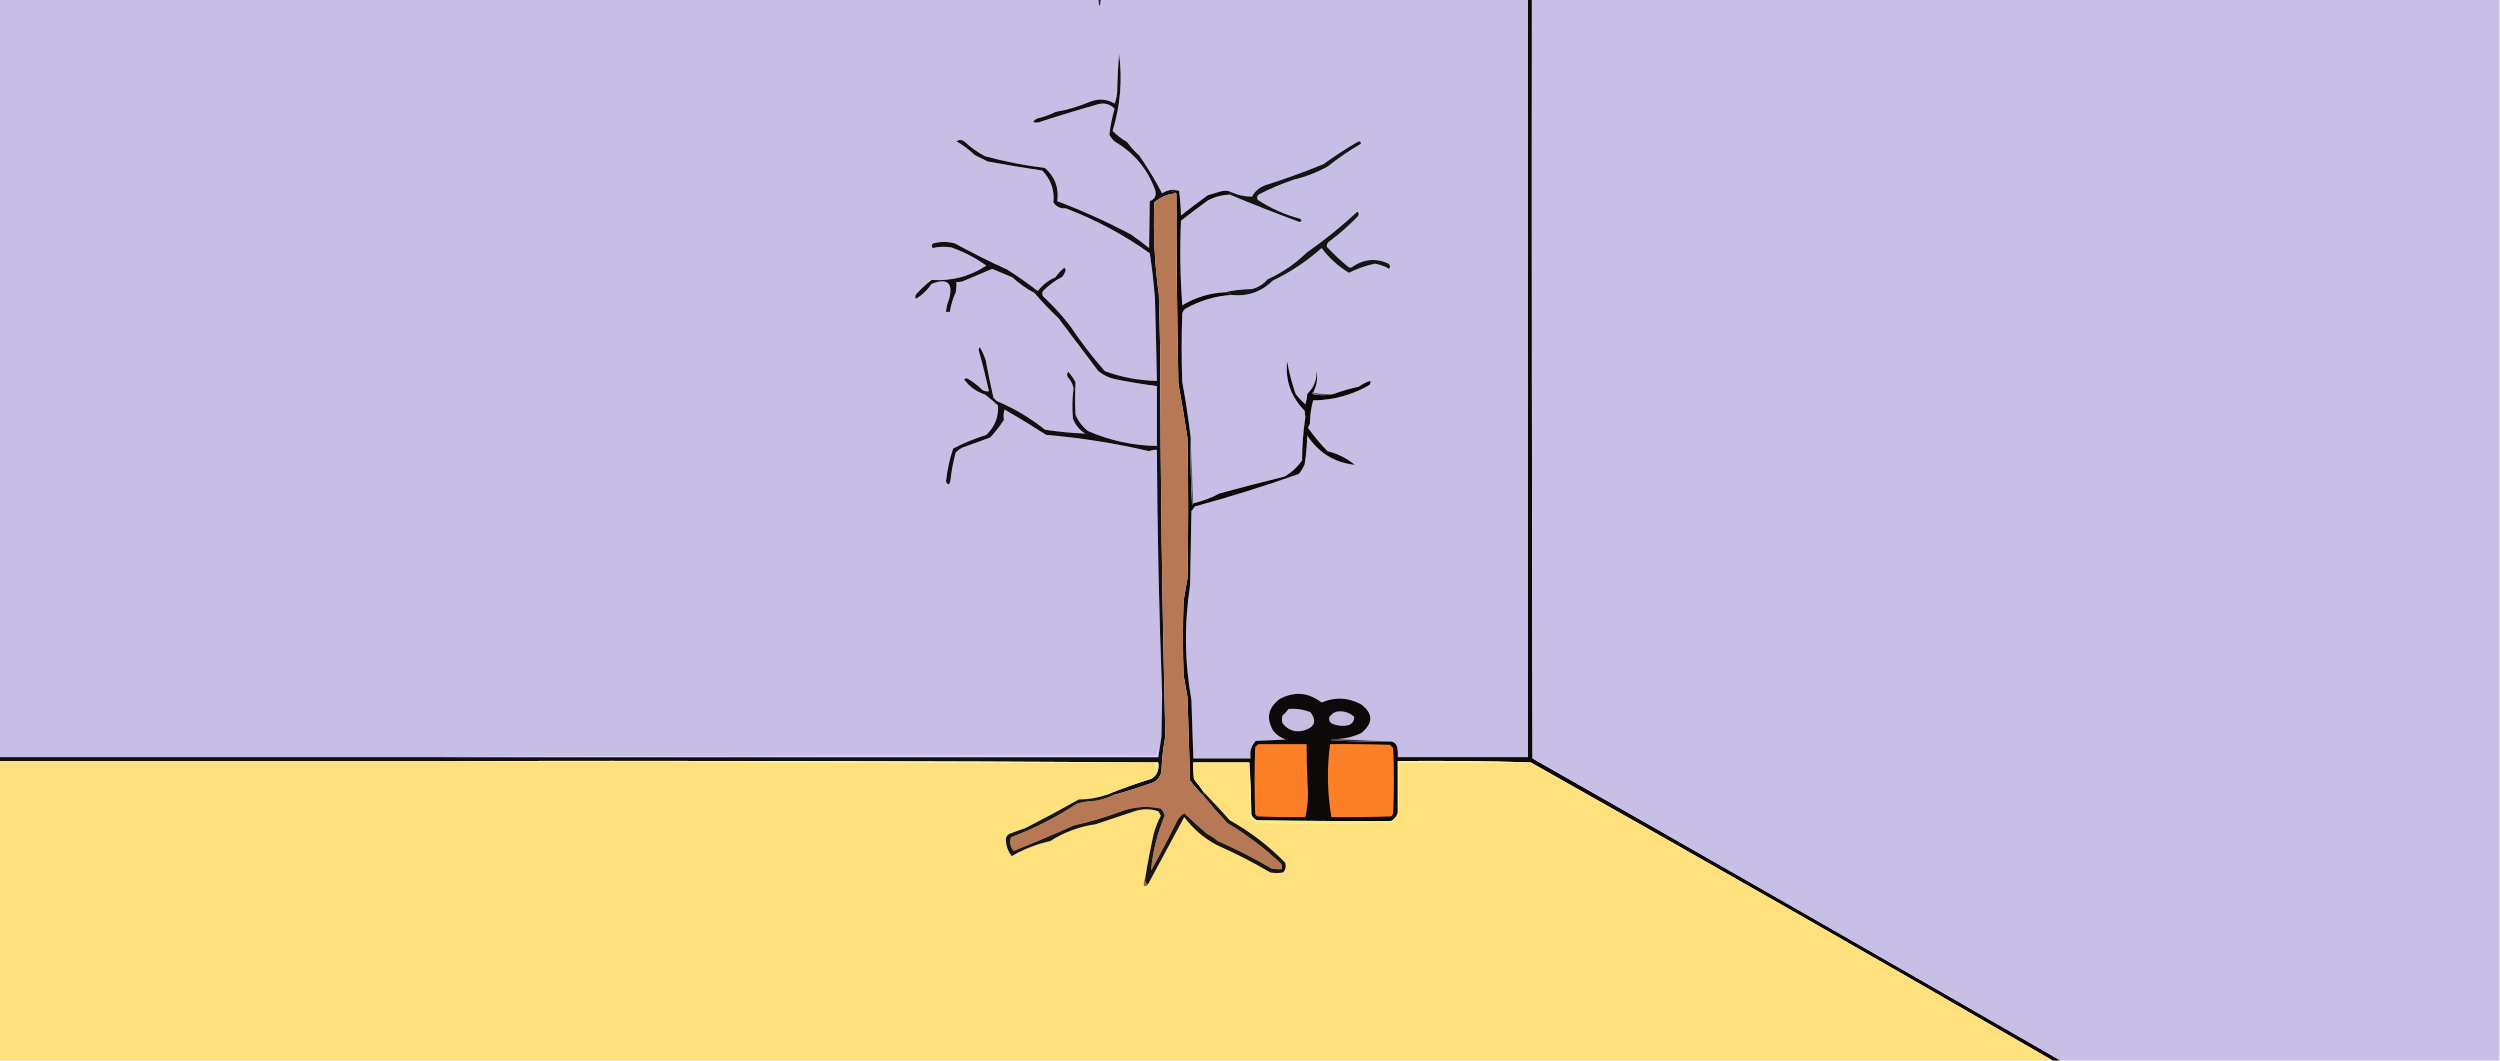 <?xml version="1.0" encoding="UTF-8"?>
<!DOCTYPE svg PUBLIC "-//W3C//DTD SVG 1.1//EN" "http://www.w3.org/Graphics/SVG/1.1/DTD/svg11.dtd">
<svg xmlns="http://www.w3.org/2000/svg" version="1.1" width="1920px" height="815px" style="shape-rendering:geometricPrecision; text-rendering:geometricPrecision; image-rendering:optimizeQuality; fill-rule:evenodd; clip-rule:evenodd" xmlns:xlink="http://www.w3.org/1999/xlink">
<g><path style="opacity:1" fill="#c7bee6" d="M -0.5,-0.5 C 280.833,-0.5 562.167,-0.5 843.5,-0.5C 844.167,6.167 844.833,6.167 845.5,-0.5C 954.833,-0.5 1064.17,-0.5 1173.5,-0.5C 1173.5,193.5 1173.5,387.5 1173.5,581.5C 1140.17,581.5 1106.83,581.5 1073.5,581.5C 1073.66,578.813 1073.5,576.146 1073,573.5C 1072.25,571.249 1070.75,569.916 1068.5,569.5C 1053.5,568.833 1038.5,568.167 1023.5,567.5C 1030.97,567.858 1038.3,566.358 1045.5,563C 1054.7,555.41 1054.7,548.077 1045.5,541C 1035.6,535.606 1025.43,535.106 1015,539.5C 1004.71,531.59 993.876,530.757 982.5,537C 973.744,543.785 972.244,551.952 978,561.5C 980.559,564.531 983.726,566.698 987.5,568C 979.833,568.333 972.167,568.667 964.5,569C 960.904,572.735 959.571,577.235 960.5,582.5C 945.833,582.5 931.167,582.5 916.5,582.5C 916,567.503 915.5,552.503 915,537.5C 909.773,508.247 909.44,478.914 914,449.5C 914.333,430.5 914.667,411.5 915,392.5C 915.956,391.421 916.789,390.255 917.5,389C 944.476,381.675 971.143,373.341 997.5,364C 999.377,361.749 1000.88,359.249 1002,356.5C 1003.08,349.209 1003.75,341.876 1004,334.5C 1012.71,347.764 1024.88,355.264 1040.5,357C 1034.31,351.906 1027.31,348.406 1019.5,346.5C 1014.02,340.869 1009.02,334.869 1004.5,328.5C 1005,327.5 1005.5,326.5 1006,325.5C 1006.1,319.373 1006.93,313.373 1008.5,307.5C 1024.18,307.291 1038.68,303.291 1052,295.5C 1052.48,294.552 1052.65,293.552 1052.5,292.5C 1049.29,293.44 1046.29,294.94 1043.5,297C 1036.92,298.391 1030.59,300.224 1024.5,302.5C 1018.97,302.821 1013.64,302.488 1008.5,301.5C 1011.36,296.205 1012.2,290.539 1011,284.5C 1011.44,291.608 1009.11,297.608 1004,302.5C 1003.82,305.226 1003.32,307.893 1002.5,310.5C 999.777,308.066 997.277,305.399 995,302.5C 992.197,294.371 990.031,286.038 988.5,277.5C 986.994,292.182 991.494,304.849 1002,315.5C 1002.17,317.167 1002.33,318.833 1002.5,320.5C 1000.85,331.384 1000.02,342.384 1000,353.5C 996.48,358.685 991.98,362.852 986.5,366C 969.809,370.117 953.143,374.45 936.5,379C 930.202,382.411 923.535,384.911 916.5,386.5C 915.833,369.833 915.167,353.167 914.5,336.5C 912.819,322.105 910.652,307.772 908,293.5C 907.333,275.833 907.333,258.167 908,240.5C 908.465,239.069 909.299,237.903 910.5,237C 921.395,230.921 933.062,227.421 945.5,226.5C 958.035,227.883 968.701,224.216 977.5,215.5C 991.203,208.962 1003.7,200.629 1015,190.5C 1020.78,198.282 1027.78,204.615 1036,209.5C 1042.36,206.321 1049.03,203.987 1056,202.5C 1059.88,203.238 1063.55,204.571 1067,206.5C 1067.78,205.056 1067.61,203.723 1066.5,202.5C 1056.77,198.033 1047.44,198.867 1038.5,205C 1037.5,205.667 1036.5,205.667 1035.5,205C 1029.77,200.281 1024.27,195.114 1019,189.5C 1018.84,187.613 1019.67,186.113 1021.5,185C 1028.95,179.391 1035.95,173.225 1042.5,166.5C 1043.83,165.167 1043.83,163.833 1042.5,162.5C 1030.27,173.888 1017.27,184.388 1003.5,194C 994.752,202.55 984.752,209.384 973.5,214.5C 970.345,218.25 966.345,220.75 961.5,222C 954.266,222.108 947.266,222.941 940.5,224.5C 928.804,225.102 917.971,228.435 908,234.5C 906.402,212.87 906.068,191.204 907,169.5C 913.744,164.212 920.577,159.045 927.5,154C 932.812,151.171 938.479,149.671 944.5,149.5C 962.04,156.839 979.874,163.839 998,170.5C 999.826,169.99 999.993,169.156 998.5,168C 986.852,164.899 976.019,160.066 966,153.5C 965.219,152.056 965.386,150.723 966.5,149.5C 975.179,144.993 984.179,141.16 993.5,138C 1002.56,135.867 1011.22,132.533 1019.5,128C 1027.6,121.538 1036.1,115.704 1045,110.5C 1045.43,109.4 1044.93,108.733 1043.5,108.5C 1034.2,113.821 1025.2,119.654 1016.5,126C 1002.06,131.944 987.391,137.278 972.5,142C 967.621,143.548 963.955,146.548 961.5,151C 955.94,151.016 950.607,149.85 945.5,147.5C 943.034,146.366 940.367,146.199 937.5,147C 934.167,148 930.833,149 927.5,150C 920.577,155.045 913.744,160.212 907,165.5C 906.828,158.987 906.328,152.653 905.5,146.5C 901.033,145.092 896.7,145.758 892.5,148.5C 887.295,138.46 881.461,128.793 875,119.5C 871.492,116.325 868.325,112.825 865.5,109C 861.384,106.625 857.718,103.792 854.5,100.5C 860.399,81.234 862.065,61.568 859.5,41.5C 858.668,51.15 858.168,60.816 858,70.5C 857.794,73.623 857.127,76.623 856,79.5C 850.158,76.068 843.991,75.568 837.5,78C 828.831,81.666 819.831,84.333 810.5,86C 806.05,88.261 801.383,89.928 796.5,91C 792.377,93.442 792.711,94.442 797.5,94C 812.746,89.022 828.079,84.356 843.5,80C 848.343,78.786 852.51,79.953 856,83.5C 854.083,90.018 852.75,96.685 852,103.5C 853.122,105.624 854.622,107.457 856.5,109C 871.012,117.543 881.179,129.71 887,145.5C 888.46,149.798 887.126,152.798 883,154.5C 882.76,166.538 882.593,178.538 882.5,190.5C 877.975,186.808 873.308,183.308 868.5,180C 850.079,170.316 831.246,161.816 812,154.5C 813.357,144.23 810.19,135.73 802.5,129C 786.943,127.074 771.609,124.074 756.5,120C 750.637,116.902 745.304,113.069 740.5,108.5C 738.5,107.167 736.5,107.167 734.5,108.5C 739.545,111.363 744.212,114.863 748.5,119C 751.833,120.667 755.167,122.333 758.5,124C 772.452,126.551 786.452,128.884 800.5,131C 807.131,137.894 809.964,146.06 809,155.5C 811.273,158.804 814.439,160.304 818.5,160C 841.542,168.769 863.042,180.269 883,194.5C 884.804,206.072 886.138,217.739 887,229.5C 887.605,250.499 888.105,271.499 888.5,292.5C 874.714,292.27 861.38,289.77 848.5,285C 838.901,274.07 830.067,262.57 822,250.5C 815.7,242.265 808.7,234.598 801,227.5C 800.333,226.167 800.333,224.833 801,223.5C 805.46,219.032 810.46,215.365 816,212.5C 817.076,210.933 817.909,209.266 818.5,207.5C 818.167,206.833 817.833,206.167 817.5,205.5C 814.828,207.673 812.494,210.173 810.5,213C 805.091,215.301 800.591,218.801 797,223.5C 789.429,217.631 781.596,212.131 773.5,207C 759.96,200.897 746.627,194.23 733.5,187C 727.875,185.417 722.208,185.417 716.5,187C 715.269,188.183 715.269,189.349 716.5,190.5C 721.111,189.39 725.778,189.223 730.5,190C 740.191,193.346 749.191,198.012 757.5,204C 744.817,212.333 730.817,216 715.5,215C 711.341,218.159 707.508,221.659 704,225.5C 702.759,226.877 702.592,228.21 703.5,229.5C 708.311,226.523 712.311,222.689 715.5,218C 727.543,213.305 732.043,217.138 729,229.5C 727.648,232.72 726.814,236.053 726.5,239.5C 727.5,239.5 728.5,239.5 729.5,239.5C 730.305,234.255 731.805,229.255 734,224.5C 734.497,221.854 734.664,219.187 734.5,216.5C 736.199,216.66 737.866,216.494 739.5,216C 747.022,212.828 754.522,209.661 762,206.5C 767.065,208.641 772.232,210.808 777.5,213C 782.603,217.725 788.269,221.725 794.5,225C 800.301,231.802 806.468,238.302 813,244.5C 823.198,258.024 833.365,271.524 843.5,285C 847.049,287.878 851.049,289.878 855.5,291C 866.434,293.267 877.434,295.1 888.5,296.5C 888.5,311.833 888.5,327.167 888.5,342.5C 869.96,342.161 852.294,338.327 835.5,331C 831.23,327.606 828.063,323.439 826,318.5C 825.595,310.147 825.595,301.813 826,293.5C 824.401,290.622 822.567,287.956 820.5,285.5C 819.386,286.723 819.219,288.056 820,289.5C 822.225,291.925 823.725,294.758 824.5,298C 823.451,305.814 823.284,313.647 824,321.5C 825.875,326.427 829.042,330.26 833.5,333C 823.146,332.582 812.812,331.582 802.5,330C 791.247,320.945 778.914,313.612 765.5,308C 764.667,307.167 763.833,306.333 763,305.5C 760.801,295.896 758.801,286.23 757,276.5C 755.794,273.052 754.294,269.719 752.5,266.5C 752.167,267.167 751.833,267.833 751.5,268.5C 754.482,279.096 757.149,289.763 759.5,300.5C 757.712,300.785 756.045,300.452 754.5,299.5C 751.146,296.168 747.479,293.335 743.5,291C 742.365,290.251 741.365,290.417 740.5,291.5C 744.56,297.037 749.893,300.87 756.5,303C 759.98,305.646 763.314,308.479 766.5,311.5C 766.974,320.22 763.974,327.72 757.5,334C 748.581,336.744 740.081,340.244 732,344.5C 729.235,352.771 727.401,361.271 726.5,370C 728.199,373.085 729.366,372.585 730,368.5C 730.796,361.391 732.129,354.391 734,347.5C 735.41,346.213 736.91,345.046 738.5,344C 745.787,341.34 753.12,338.673 760.5,336C 764.382,331.786 767.882,327.286 771,322.5C 770.562,319.801 770.728,317.135 771.5,314.5C 782.333,320.749 793,327.249 803.5,334C 830.06,336.255 856.393,340.422 882.5,346.5C 884.409,345.652 886.409,345.318 888.5,345.5C 888.808,408.023 890.141,470.523 892.5,533C 892.333,543.833 892.167,554.667 892,565.5C 891.226,570.988 890.393,576.321 889.5,581.5C 889.336,575.833 889.003,575.5 888.5,580.5C 702.333,580.167 516.333,580.5 330.5,581.5C 220.167,581.5 109.833,581.5 -0.5,581.5C -0.5,387.5 -0.5,193.5 -0.5,-0.5 Z"/></g>
<g><path style="opacity:1" fill="#26242d" d="M 843.5,-0.5 C 844.167,-0.5 844.833,-0.5 845.5,-0.5C 844.833,6.167 844.167,6.167 843.5,-0.5 Z"/></g>
<g><path style="opacity:1" fill="#0c0908" d="M 1173.5,-0.5 C 1174.5,-0.5 1175.5,-0.5 1176.5,-0.5C 1176.33,193.834 1176.5,388.167 1177,582.5C 1312.47,659.481 1447.64,736.814 1582.5,814.5C 1580.5,814.5 1578.5,814.5 1576.5,814.5C 1443.33,737.411 1309.66,661.078 1175.5,585.5C 1141.67,584.502 1107.67,584.168 1073.5,584.5C 1073.5,597.833 1073.5,611.167 1073.5,624.5C 1072.53,627.135 1070.86,629.135 1068.5,630.5C 1034.17,630.667 999.832,630.5 965.5,630C 963.333,629.167 961.833,627.667 961,625.5C 960.831,611.994 960.331,598.66 959.5,585.5C 945.167,585.5 930.833,585.5 916.5,585.5C 916.334,589.846 916.501,594.179 917,598.5C 919.752,601.684 922.252,605.018 924.5,608.5C 924.5,609.5 924.5,610.5 924.5,611.5C 920.782,607.759 917.282,603.759 914,599.5C 913.333,578.167 912.667,556.833 912,535.5C 911,529.833 910,524.167 909,518.5C 908.333,499.5 908.333,480.5 909,461.5C 909.892,455.814 910.892,450.147 912,444.5C 912.667,408.5 912.667,372.5 912,336.5C 909.877,322.464 907.543,308.464 905,294.5C 904.02,245.838 903.52,197.171 903.5,148.5C 902.391,147.71 901.058,147.21 899.5,147C 901.473,146.505 903.473,146.338 905.5,146.5C 906.328,152.653 906.828,158.987 907,165.5C 913.744,160.212 920.577,155.045 927.5,150C 930.833,149 934.167,148 937.5,147C 940.367,146.199 943.034,146.366 945.5,147.5C 945.167,148.167 944.833,148.833 944.5,149.5C 938.479,149.671 932.812,151.171 927.5,154C 920.577,159.045 913.744,164.212 907,169.5C 906.068,191.204 906.402,212.87 908,234.5C 917.971,228.435 928.804,225.102 940.5,224.5C 942.403,224.796 944.07,225.463 945.5,226.5C 933.062,227.421 921.395,230.921 910.5,237C 909.299,237.903 908.465,239.069 908,240.5C 907.333,258.167 907.333,275.833 908,293.5C 910.652,307.772 912.819,322.105 914.5,336.5C 914.167,353.513 914.501,370.513 915.5,387.5C 916.107,387.376 916.44,387.043 916.5,386.5C 923.535,384.911 930.202,382.411 936.5,379C 953.143,374.45 969.809,370.117 986.5,366C 991.98,362.852 996.48,358.685 1000,353.5C 1000.02,342.384 1000.85,331.384 1002.5,320.5C 1002.33,318.833 1002.17,317.167 1002,315.5C 991.494,304.849 986.994,292.182 988.5,277.5C 990.031,286.038 992.197,294.371 995,302.5C 997.277,305.399 999.777,308.066 1002.5,310.5C 1003.32,307.893 1003.82,305.226 1004,302.5C 1009.11,297.608 1011.44,291.608 1011,284.5C 1012.2,290.539 1011.36,296.205 1008.5,301.5C 1007.96,301.56 1007.62,301.893 1007.5,302.5C 1013.32,303.816 1018.99,303.816 1024.5,302.5C 1030.59,300.224 1036.92,298.391 1043.5,297C 1046.29,294.94 1049.29,293.44 1052.5,292.5C 1052.65,293.552 1052.48,294.552 1052,295.5C 1038.68,303.291 1024.18,307.291 1008.5,307.5C 1006.93,313.373 1006.1,319.373 1006,325.5C 1005.5,326.5 1005,327.5 1004.5,328.5C 1009.02,334.869 1014.02,340.869 1019.5,346.5C 1027.31,348.406 1034.31,351.906 1040.5,357C 1024.88,355.264 1012.71,347.764 1004,334.5C 1003.75,341.876 1003.08,349.209 1002,356.5C 1000.88,359.249 999.377,361.749 997.5,364C 971.143,373.341 944.476,381.675 917.5,389C 916.789,390.255 915.956,391.421 915,392.5C 914.667,411.5 914.333,430.5 914,449.5C 909.44,478.914 909.773,508.247 915,537.5C 915.5,552.503 916,567.503 916.5,582.5C 931.167,582.5 945.833,582.5 960.5,582.5C 959.571,577.235 960.904,572.735 964.5,569C 972.167,568.667 979.833,568.333 987.5,568C 983.726,566.698 980.559,564.531 978,561.5C 972.244,551.952 973.744,543.785 982.5,537C 993.876,530.757 1004.71,531.59 1015,539.5C 1025.43,535.106 1035.6,535.606 1045.5,541C 1054.7,548.077 1054.7,555.41 1045.5,563C 1038.3,566.358 1030.97,567.858 1023.5,567.5C 1022.96,567.56 1022.62,567.893 1022.5,568.5C 1037.82,569.499 1053.15,569.833 1068.5,569.5C 1070.75,569.916 1072.25,571.249 1073,573.5C 1073.5,576.146 1073.66,578.813 1073.5,581.5C 1106.83,581.5 1140.17,581.5 1173.5,581.5C 1173.5,387.5 1173.5,193.5 1173.5,-0.5 Z"/></g>
<g><path style="opacity:1" fill="#c8bfe7" d="M 1176.5,-0.5 C 1424.17,-0.5 1671.83,-0.5 1919.5,-0.5C 1919.5,271.167 1919.5,542.833 1919.5,814.5C 1807.17,814.5 1694.83,814.5 1582.5,814.5C 1447.64,736.814 1312.47,659.481 1177,582.5C 1176.5,388.167 1176.33,193.834 1176.5,-0.5 Z"/></g>
<g><path style="opacity:1" fill="#110f11" d="M 905.5,146.5 C 903.473,146.338 901.473,146.505 899.5,147C 901.058,147.21 902.391,147.71 903.5,148.5C 897.06,148.885 891.393,151.218 886.5,155.5C 885.605,179.252 886.772,202.918 890,226.5C 890.333,240.167 890.667,253.833 891,267.5C 891.181,366.859 892.514,466.192 895,565.5C 893.291,574.42 892.291,583.42 892,592.5C 890.86,597.64 887.694,600.807 882.5,602C 873.584,605.139 864.584,607.972 855.5,610.5C 853.5,610.5 851.5,610.5 849.5,610.5C 860.879,605.871 872.545,601.705 884.5,598C 888.776,595.03 890.442,590.863 889.5,585.5C 703.334,584.5 517.001,584.167 330.5,584.5C 220.167,584.5 109.833,584.5 -0.5,584.5C -0.5,583.5 -0.5,582.5 -0.5,581.5C 109.833,581.5 220.167,581.5 330.5,581.5C 516.833,581.5 703.167,581.5 889.5,581.5C 890.393,576.321 891.226,570.988 892,565.5C 892.167,554.667 892.333,543.833 892.5,533C 890.141,470.523 888.808,408.023 888.5,345.5C 886.409,345.318 884.409,345.652 882.5,346.5C 856.393,340.422 830.06,336.255 803.5,334C 793,327.249 782.333,320.749 771.5,314.5C 770.728,317.135 770.562,319.801 771,322.5C 767.882,327.286 764.382,331.786 760.5,336C 753.12,338.673 745.787,341.34 738.5,344C 736.91,345.046 735.41,346.213 734,347.5C 732.129,354.391 730.796,361.391 730,368.5C 729.366,372.585 728.199,373.085 726.5,370C 727.401,361.271 729.235,352.771 732,344.5C 740.081,340.244 748.581,336.744 757.5,334C 763.974,327.72 766.974,320.22 766.5,311.5C 763.314,308.479 759.98,305.646 756.5,303C 749.893,300.87 744.56,297.037 740.5,291.5C 741.365,290.417 742.365,290.251 743.5,291C 747.479,293.335 751.146,296.168 754.5,299.5C 756.045,300.452 757.712,300.785 759.5,300.5C 757.149,289.763 754.482,279.096 751.5,268.5C 751.833,267.833 752.167,267.167 752.5,266.5C 754.294,269.719 755.794,273.052 757,276.5C 758.801,286.23 760.801,295.896 763,305.5C 763.833,306.333 764.667,307.167 765.5,308C 778.914,313.612 791.247,320.945 802.5,330C 812.812,331.582 823.146,332.582 833.5,333C 829.042,330.26 825.875,326.427 824,321.5C 823.284,313.647 823.451,305.814 824.5,298C 823.725,294.758 822.225,291.925 820,289.5C 819.219,288.056 819.386,286.723 820.5,285.5C 822.567,287.956 824.401,290.622 826,293.5C 825.595,301.813 825.595,310.147 826,318.5C 828.063,323.439 831.23,327.606 835.5,331C 852.294,338.327 869.96,342.161 888.5,342.5C 888.5,327.167 888.5,311.833 888.5,296.5C 877.434,295.1 866.434,293.267 855.5,291C 851.049,289.878 847.049,287.878 843.5,285C 833.365,271.524 823.198,258.024 813,244.5C 806.468,238.302 800.301,231.802 794.5,225C 788.269,221.725 782.603,217.725 777.5,213C 772.232,210.808 767.065,208.641 762,206.5C 754.522,209.661 747.022,212.828 739.5,216C 737.866,216.494 736.199,216.66 734.5,216.5C 734.664,219.187 734.497,221.854 734,224.5C 731.805,229.255 730.305,234.255 729.5,239.5C 728.5,239.5 727.5,239.5 726.5,239.5C 726.814,236.053 727.648,232.72 729,229.5C 732.043,217.138 727.543,213.305 715.5,218C 712.311,222.689 708.311,226.523 703.5,229.5C 702.592,228.21 702.759,226.877 704,225.5C 707.508,221.659 711.341,218.159 715.5,215C 730.817,216 744.817,212.333 757.5,204C 749.191,198.012 740.191,193.346 730.5,190C 725.778,189.223 721.111,189.39 716.5,190.5C 715.269,189.349 715.269,188.183 716.5,187C 722.208,185.417 727.875,185.417 733.5,187C 746.627,194.23 759.96,200.897 773.5,207C 781.596,212.131 789.429,217.631 797,223.5C 800.591,218.801 805.091,215.301 810.5,213C 812.494,210.173 814.828,207.673 817.5,205.5C 817.833,206.167 818.167,206.833 818.5,207.5C 817.909,209.266 817.076,210.933 816,212.5C 810.46,215.365 805.46,219.032 801,223.5C 800.333,224.833 800.333,226.167 801,227.5C 808.7,234.598 815.7,242.265 822,250.5C 830.067,262.57 838.901,274.07 848.5,285C 861.38,289.77 874.714,292.27 888.5,292.5C 888.105,271.499 887.605,250.499 887,229.5C 886.138,217.739 884.804,206.072 883,194.5C 863.042,180.269 841.542,168.769 818.5,160C 814.439,160.304 811.273,158.804 809,155.5C 809.964,146.06 807.131,137.894 800.5,131C 786.452,128.884 772.452,126.551 758.5,124C 755.167,122.333 751.833,120.667 748.5,119C 744.212,114.863 739.545,111.363 734.5,108.5C 736.5,107.167 738.5,107.167 740.5,108.5C 745.304,113.069 750.637,116.902 756.5,120C 771.609,124.074 786.943,127.074 802.5,129C 810.19,135.73 813.357,144.23 812,154.5C 831.246,161.816 850.079,170.316 868.5,180C 873.308,183.308 877.975,186.808 882.5,190.5C 882.593,178.538 882.76,166.538 883,154.5C 887.126,152.798 888.46,149.798 887,145.5C 881.179,129.71 871.012,117.543 856.5,109C 854.622,107.457 853.122,105.624 852,103.5C 852.75,96.685 854.083,90.018 856,83.5C 852.51,79.953 848.343,78.786 843.5,80C 828.079,84.356 812.746,89.022 797.5,94C 792.711,94.442 792.377,93.442 796.5,91C 801.383,89.928 806.05,88.261 810.5,86C 819.831,84.333 828.831,81.666 837.5,78C 843.991,75.568 850.158,76.068 856,79.5C 857.127,76.623 857.794,73.623 858,70.5C 858.168,60.816 858.668,51.15 859.5,41.5C 862.065,61.568 860.399,81.234 854.5,100.5C 857.718,103.792 861.384,106.625 865.5,109C 868.325,112.825 871.492,116.325 875,119.5C 881.461,128.793 887.295,138.46 892.5,148.5C 896.7,145.758 901.033,145.092 905.5,146.5 Z"/></g>
<g><path style="opacity:1" fill="#141316" d="M 944.5,149.5 C 944.833,148.833 945.167,148.167 945.5,147.5C 950.607,149.85 955.94,151.016 961.5,151C 963.955,146.548 967.621,143.548 972.5,142C 987.391,137.278 1002.06,131.944 1016.5,126C 1025.2,119.654 1034.2,113.821 1043.5,108.5C 1044.93,108.733 1045.43,109.4 1045,110.5C 1036.1,115.704 1027.6,121.538 1019.5,128C 1011.22,132.533 1002.56,135.867 993.5,138C 984.179,141.16 975.179,144.993 966.5,149.5C 965.386,150.723 965.219,152.056 966,153.5C 976.019,160.066 986.852,164.899 998.5,168C 999.993,169.156 999.826,169.99 998,170.5C 979.874,163.839 962.04,156.839 944.5,149.5 Z"/></g>
<g><path style="opacity:1" fill="#b77856" d="M 903.5,148.5 C 903.52,197.171 904.02,245.838 905,294.5C 907.543,308.464 909.877,322.464 912,336.5C 912.667,372.5 912.667,408.5 912,444.5C 910.892,450.147 909.892,455.814 909,461.5C 908.333,480.5 908.333,499.5 909,518.5C 910,524.167 911,529.833 912,535.5C 912.667,556.833 913.333,578.167 914,599.5C 917.282,603.759 920.782,607.759 924.5,611.5C 930.269,618.442 936.269,625.275 942.5,632C 957.469,640.965 971.302,651.465 984,663.5C 984.49,664.793 984.657,666.127 984.5,667.5C 981.813,667.664 979.146,667.497 976.5,667C 963.302,659.234 949.636,652.234 935.5,646C 932.672,643.752 929.672,641.752 926.5,640C 920.579,634.903 914.912,629.736 909.5,624.5C 907.171,625.998 905.337,627.998 904,630.5C 897.715,643.346 891.048,656.012 884,668.5C 885.294,653.989 888.794,639.989 894.5,626.5C 893.966,624.386 892.966,622.552 891.5,621C 881.34,618.807 871.34,619.474 861.5,623C 849.425,627.537 837.092,631.204 824.5,634C 809.328,640.798 793.995,647.298 778.5,653.5C 775.829,650.315 775.162,646.815 776.5,643C 794.52,636.157 811.52,627.491 827.5,617C 832.083,615.855 836.749,615.189 841.5,615C 846.459,614.054 851.125,612.554 855.5,610.5C 864.584,607.972 873.584,605.139 882.5,602C 887.694,600.807 890.86,597.64 892,592.5C 892.291,583.42 893.291,574.42 895,565.5C 892.514,466.192 891.181,366.859 891,267.5C 890.667,253.833 890.333,240.167 890,226.5C 886.772,202.918 885.605,179.252 886.5,155.5C 891.393,151.218 897.06,148.885 903.5,148.5 Z"/></g>
<g><path style="opacity:1" fill="#151417" d="M 945.5,226.5 C 944.07,225.463 942.403,224.796 940.5,224.5C 947.266,222.941 954.266,222.108 961.5,222C 966.345,220.75 970.345,218.25 973.5,214.5C 984.752,209.384 994.752,202.55 1003.5,194C 1017.27,184.388 1030.27,173.888 1042.5,162.5C 1043.83,163.833 1043.83,165.167 1042.5,166.5C 1035.95,173.225 1028.95,179.391 1021.5,185C 1019.67,186.113 1018.84,187.613 1019,189.5C 1024.27,195.114 1029.77,200.281 1035.5,205C 1036.5,205.667 1037.5,205.667 1038.5,205C 1047.44,198.867 1056.77,198.033 1066.5,202.5C 1067.61,203.723 1067.78,205.056 1067,206.5C 1063.55,204.571 1059.88,203.238 1056,202.5C 1049.03,203.987 1042.36,206.321 1036,209.5C 1027.78,204.615 1020.78,198.282 1015,190.5C 1003.7,200.629 991.203,208.962 977.5,215.5C 968.701,224.216 958.035,227.883 945.5,226.5 Z"/></g>
<g><path style="opacity:1" fill="#5d5c5f" d="M 1008.5,301.5 C 1013.64,302.488 1018.97,302.821 1024.5,302.5C 1018.99,303.816 1013.32,303.816 1007.5,302.5C 1007.62,301.893 1007.96,301.56 1008.5,301.5 Z"/></g>
<g><path style="opacity:1" fill="#656075" d="M 914.5,336.5 C 915.167,353.167 915.833,369.833 916.5,386.5C 916.44,387.043 916.107,387.376 915.5,387.5C 914.501,370.513 914.167,353.513 914.5,336.5 Z"/></g>
<g><path style="opacity:1" fill="#c6bde2" d="M 989.5,544.5 C 995.402,543.962 1001.07,544.795 1006.5,547C 1011.46,553.789 1009.79,558.456 1001.5,561C 994.707,562.736 989.207,560.902 985,555.5C 984.333,553.5 984.333,551.5 985,549.5C 986.707,547.963 988.207,546.296 989.5,544.5 Z"/></g>
<g><path style="opacity:1" fill="#c4bbe0" d="M 1026.5,546.5 C 1031.72,545.702 1036.22,547.036 1040,550.5C 1040.2,553.661 1038.7,555.828 1035.5,557C 1030.97,557.947 1026.64,557.447 1022.5,555.5C 1020.88,554.131 1020.38,552.464 1021,550.5C 1022.5,548.531 1024.33,547.198 1026.5,546.5 Z"/></g>
<g><path style="opacity:1" fill="#34313c" d="M 1023.5,567.5 C 1038.5,568.167 1053.5,568.833 1068.5,569.5C 1053.15,569.833 1037.82,569.499 1022.5,568.5C 1022.62,567.893 1022.96,567.56 1023.5,567.5 Z"/></g>
<g><path style="opacity:1" fill="#fd7f27" d="M 966.5,571.5 C 978.833,571.5 991.167,571.5 1003.5,571.5C 1003.51,583.674 1003.85,595.841 1004.5,608C 1004.64,614.608 1003.98,621.108 1002.5,627.5C 990.162,627.667 977.829,627.5 965.5,627C 965,626.5 964.5,626 964,625.5C 963.333,608.167 963.333,590.833 964,573.5C 964.995,572.934 965.828,572.267 966.5,571.5 Z"/></g>
<g><path style="opacity:1" fill="#fd7f27" d="M 1021.5,571.5 C 1036.84,571.333 1052.17,571.5 1067.5,572C 1068.33,572.833 1069.17,573.667 1070,574.5C 1070.67,591.167 1070.67,607.833 1070,624.5C 1069.63,625.416 1069.13,626.25 1068.5,627C 1053.17,627.5 1037.84,627.667 1022.5,627.5C 1019.32,608.853 1018.98,590.186 1021.5,571.5 Z"/></g>
<g><path style="opacity:1" fill="#dbd1f9" d="M 889.5,581.5 C 703.167,581.5 516.833,581.5 330.5,581.5C 516.333,580.5 702.333,580.167 888.5,580.5C 889.003,575.5 889.336,575.833 889.5,581.5 Z"/></g>
<g><path style="opacity:1" fill="#fee17d" d="M -0.5,584.5 C 109.833,584.5 220.167,584.5 330.5,584.5C 515.999,585.5 701.666,585.833 887.5,585.5C 887.34,587.199 887.506,588.866 888,590.5C 888.198,588.618 888.698,586.952 889.5,585.5C 890.442,590.863 888.776,595.03 884.5,598C 872.545,601.705 860.879,605.871 849.5,610.5C 842.721,612.817 835.721,613.984 828.5,614C 814.992,621.588 801.326,628.921 787.5,636C 783.289,637.354 779.123,638.854 775,640.5C 773.139,641.609 772.305,643.275 772.5,645.5C 772.794,650.051 774.294,654.051 777,657.5C 786.224,652.139 796.058,648.306 806.5,646C 817.188,639.161 828.855,634.828 841.5,633C 851.5,629.667 861.5,626.333 871.5,623C 877.51,621.072 883.51,621.072 889.5,623C 890.293,624.085 890.96,625.252 891.5,626.5C 889.177,630.969 887.343,635.636 886,640.5C 883.504,651.818 881.337,663.152 879.5,674.5C 878.539,676.265 878.205,678.265 878.5,680.5C 879.791,680.737 880.791,680.404 881.5,679.5C 890.824,662.186 900.158,644.853 909.5,627.5C 916.221,636.529 924.554,643.696 934.5,649C 948.605,655.219 962.271,662.219 975.5,670C 978.833,670.667 982.167,670.667 985.5,670C 987.444,667.847 987.944,665.347 987,662.5C 974.363,649.606 960.197,638.773 944.5,630C 937.967,622.636 931.3,615.47 924.5,608.5C 922.252,605.018 919.752,601.684 917,598.5C 916.501,594.179 916.334,589.846 916.5,585.5C 930.833,585.5 945.167,585.5 959.5,585.5C 959.167,599.849 959.501,614.182 960.5,628.5C 962.028,629.861 963.695,631.028 965.5,632C 999.833,632.667 1034.17,632.667 1068.5,632C 1071.1,631.221 1071.1,630.721 1068.5,630.5C 1070.86,629.135 1072.53,627.135 1073.5,624.5C 1074.5,611.677 1074.83,598.677 1074.5,585.5C 1108.17,585.5 1141.83,585.5 1175.5,585.5C 1309.66,661.078 1443.33,737.411 1576.5,814.5C 1050.83,814.5 525.167,814.5 -0.5,814.5C -0.5,737.833 -0.5,661.167 -0.5,584.5 Z"/></g>
<g><path style="opacity:1" fill="#fef693" d="M 330.5,584.5 C 517.001,584.167 703.334,584.5 889.5,585.5C 888.698,586.952 888.198,588.618 888,590.5C 887.506,588.866 887.34,587.199 887.5,585.5C 701.666,585.833 515.999,585.5 330.5,584.5 Z"/></g>
<g><path style="opacity:1" fill="#fef590" d="M 1175.5,585.5 C 1141.83,585.5 1108.17,585.5 1074.5,585.5C 1074.83,598.677 1074.5,611.677 1073.5,624.5C 1073.5,611.167 1073.5,597.833 1073.5,584.5C 1107.67,584.168 1141.67,584.502 1175.5,585.5 Z"/></g>
<g><path style="opacity:1" fill="#1a150e" d="M 924.5,608.5 C 931.3,615.47 937.967,622.636 944.5,630C 960.197,638.773 974.363,649.606 987,662.5C 987.944,665.347 987.444,667.847 985.5,670C 982.167,670.667 978.833,670.667 975.5,670C 962.271,662.219 948.605,655.219 934.5,649C 924.554,643.696 916.221,636.529 909.5,627.5C 900.158,644.853 890.824,662.186 881.5,679.5C 879.744,678.448 879.077,676.781 879.5,674.5C 881.337,663.152 883.504,651.818 886,640.5C 887.343,635.636 889.177,630.969 891.5,626.5C 890.96,625.252 890.293,624.085 889.5,623C 883.51,621.072 877.51,621.072 871.5,623C 861.5,626.333 851.5,629.667 841.5,633C 828.855,634.828 817.188,639.161 806.5,646C 796.058,648.306 786.224,652.139 777,657.5C 774.294,654.051 772.794,650.051 772.5,645.5C 772.305,643.275 773.139,641.609 775,640.5C 779.123,638.854 783.289,637.354 787.5,636C 801.326,628.921 814.992,621.588 828.5,614C 835.721,613.984 842.721,612.817 849.5,610.5C 851.5,610.5 853.5,610.5 855.5,610.5C 851.125,612.554 846.459,614.054 841.5,615C 836.749,615.189 832.083,615.855 827.5,617C 811.52,627.491 794.52,636.157 776.5,643C 775.162,646.815 775.829,650.315 778.5,653.5C 793.995,647.298 809.328,640.798 824.5,634C 837.092,631.204 849.425,627.537 861.5,623C 871.34,619.474 881.34,618.807 891.5,621C 892.966,622.552 893.966,624.386 894.5,626.5C 888.794,639.989 885.294,653.989 884,668.5C 891.048,656.012 897.715,643.346 904,630.5C 905.337,627.998 907.171,625.998 909.5,624.5C 914.912,629.736 920.579,634.903 926.5,640C 929.672,641.752 932.672,643.752 935.5,646C 949.636,652.234 963.302,659.234 976.5,667C 979.146,667.497 981.813,667.664 984.5,667.5C 984.657,666.127 984.49,664.793 984,663.5C 971.302,651.465 957.469,640.965 942.5,632C 936.269,625.275 930.269,618.442 924.5,611.5C 924.5,610.5 924.5,609.5 924.5,608.5 Z"/></g>
<g><path style="opacity:1" fill="#f6ed84" d="M 959.5,585.5 C 960.331,598.66 960.831,611.994 961,625.5C 961.833,627.667 963.333,629.167 965.5,630C 999.832,630.5 1034.17,630.667 1068.5,630.5C 1071.1,630.721 1071.1,631.221 1068.5,632C 1034.17,632.667 999.833,632.667 965.5,632C 963.695,631.028 962.028,629.861 960.5,628.5C 959.501,614.182 959.167,599.849 959.5,585.5 Z"/></g>
<g><path style="opacity:1" fill="#7f723e" d="M 879.5,674.5 C 879.077,676.781 879.744,678.448 881.5,679.5C 880.791,680.404 879.791,680.737 878.5,680.5C 878.205,678.265 878.539,676.265 879.5,674.5 Z"/></g>
</svg>
